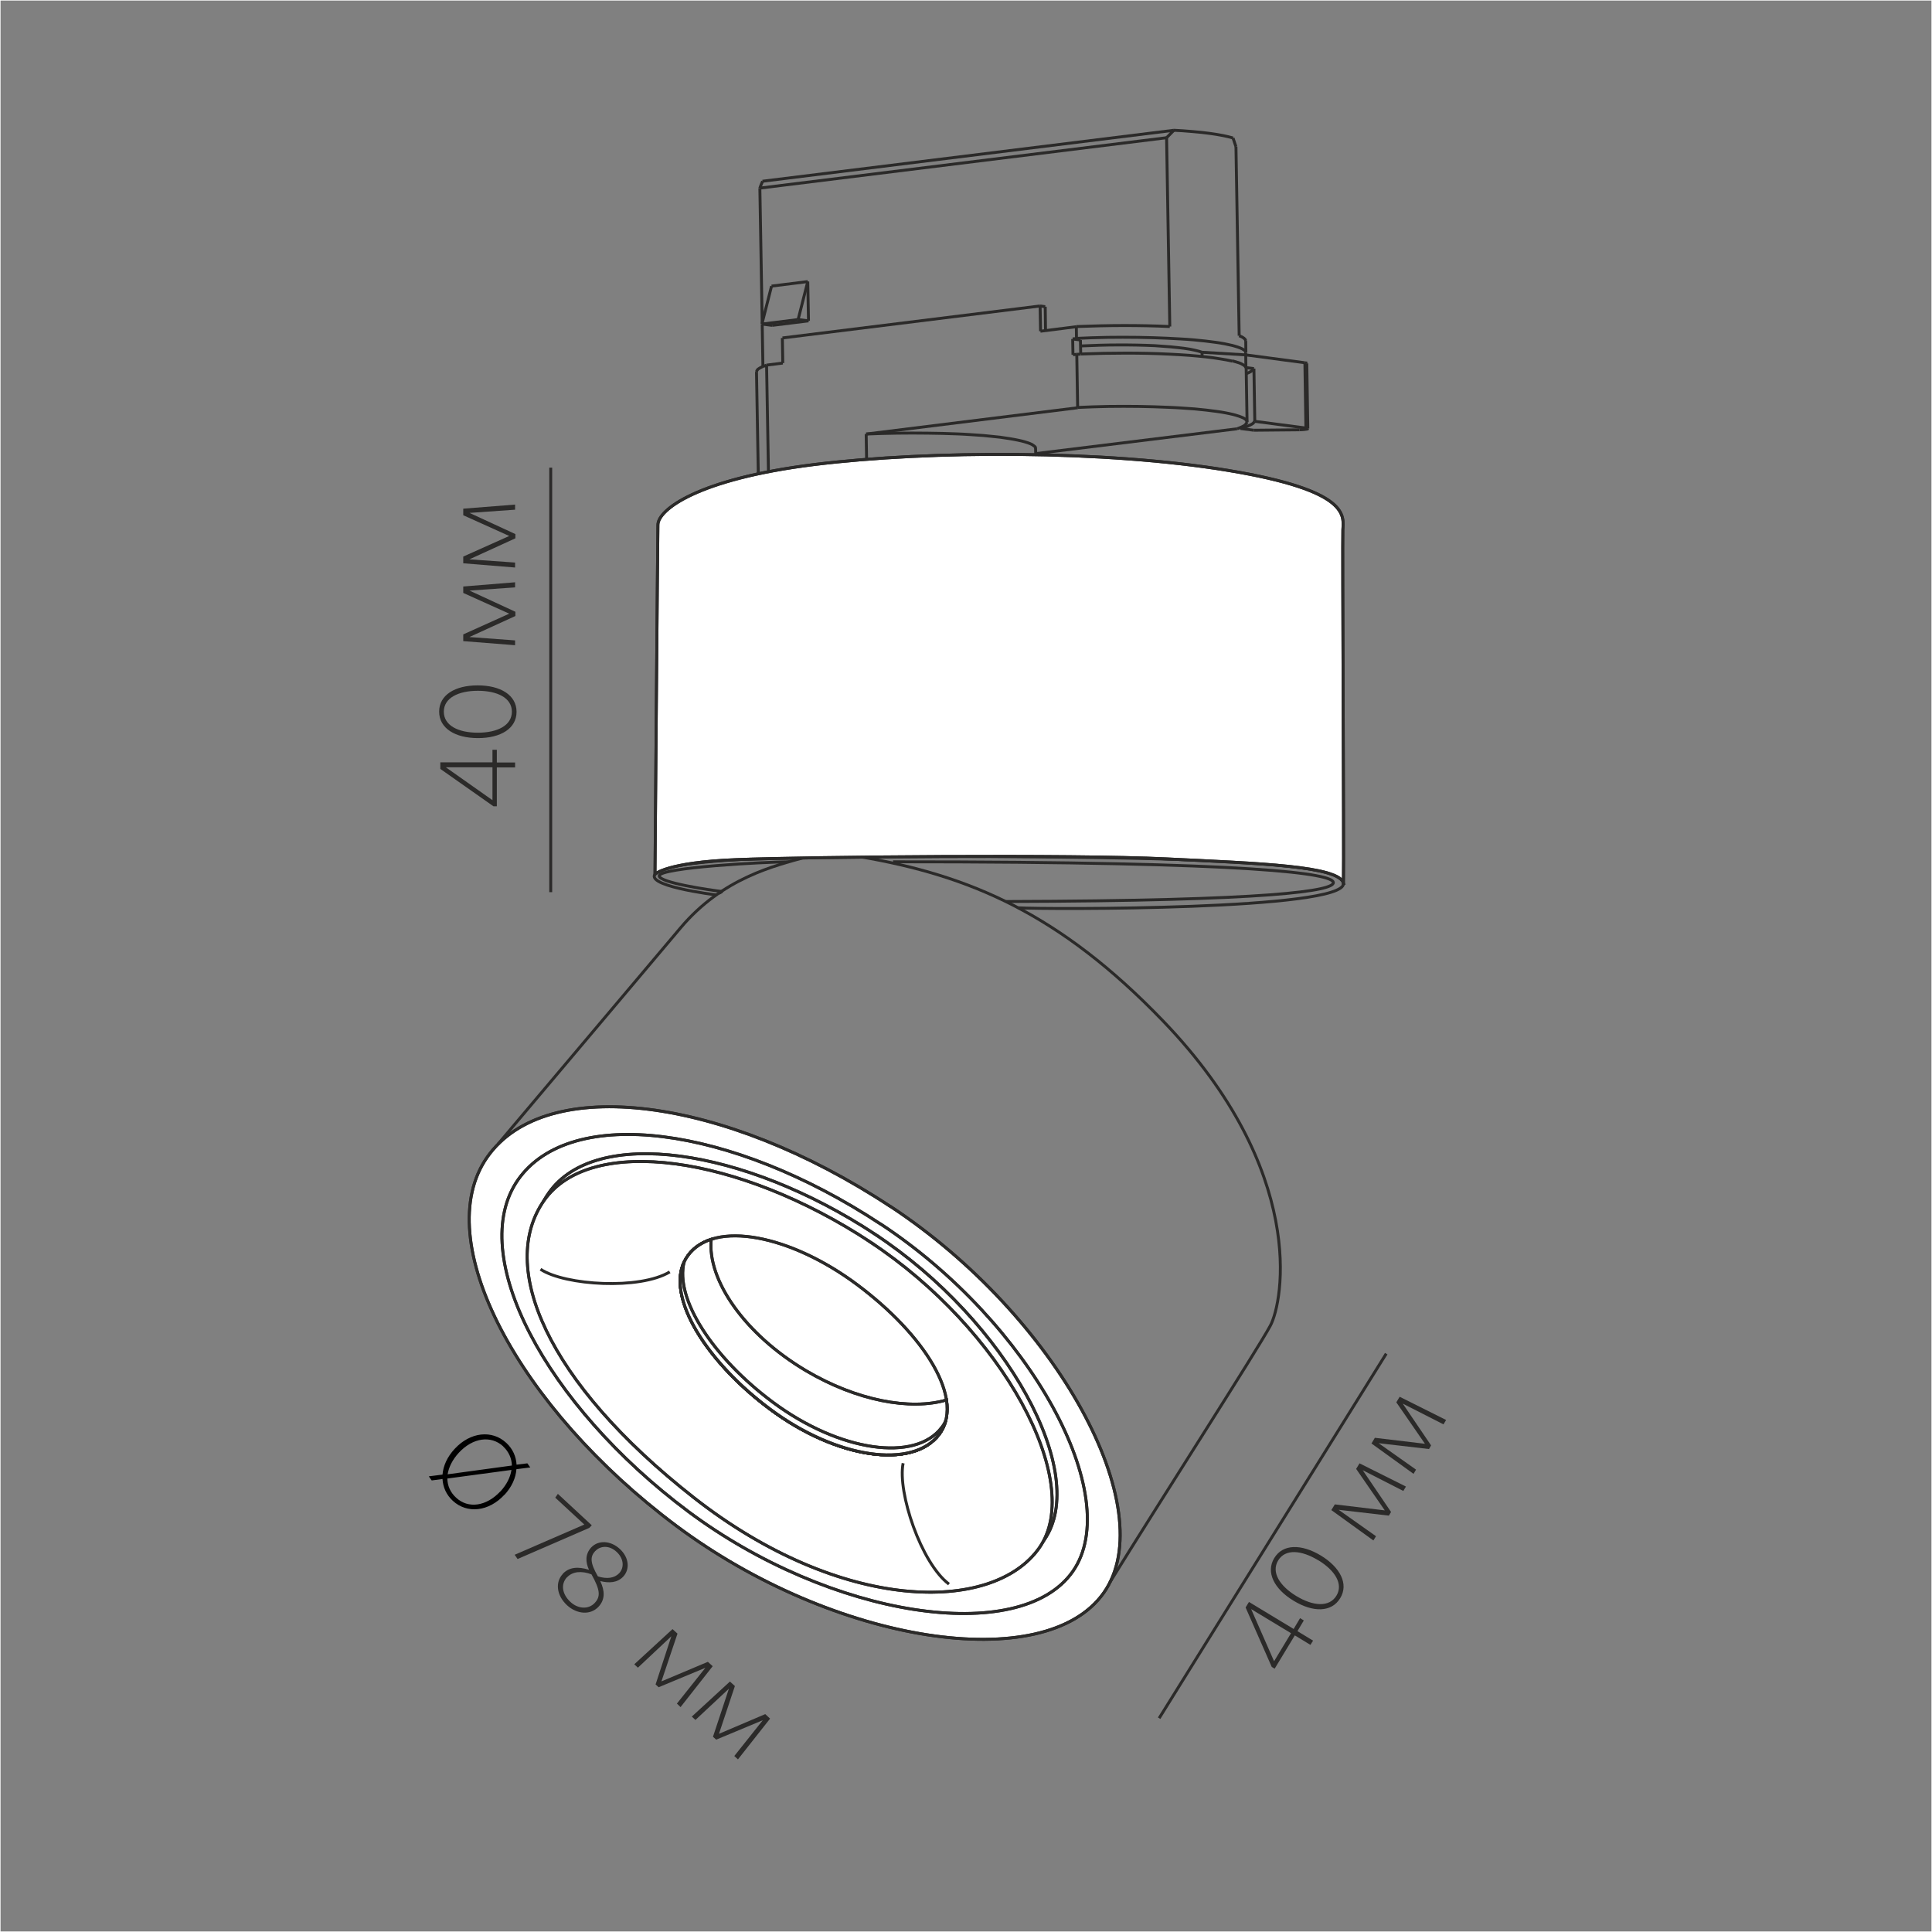 <?xml version="1.0" encoding="UTF-8"?>
<!DOCTYPE svg PUBLIC "-//W3C//DTD SVG 1.1//EN" "http://www.w3.org/Graphics/SVG/1.1/DTD/svg11.dtd">
<!-- Creator: CorelDRAW X6 -->
<svg xmlns="http://www.w3.org/2000/svg" xml:space="preserve" width="132.292mm" height="132.292mm" version="1.1" style="shape-rendering:geometricPrecision; text-rendering:geometricPrecision; image-rendering:optimizeQuality; fill-rule:evenodd; clip-rule:evenodd"
viewBox="0 0 13229 13229"
 xmlns:xlink="http://www.w3.org/1999/xlink">
 <rect x="0" y="0" width="13229" height="13229" fill="#808080" stroke="none"/>
 <defs>
  <style type="text/css">
   <![CDATA[
    .str0 {stroke:#FEFEFE;stroke-width:7.62}
    .str2 {stroke:#2B2A29;stroke-width:20}
    .str1 {stroke:#2B2A29;stroke-width:20;stroke-linejoin:round}
    .fil0 {fill:none}
    .fil1 {fill:none;fill-rule:nonzero}
    .fil3 {fill:white}
    .fil2 {fill:#2B2A29;fill-rule:nonzero}
    .fil4 {fill:black;fill-rule:nonzero}
   ]]>
  </style>
 </defs>
 <g id="Слой_x0020_1">
  <rect class="fil0 str0" width="13229" height="13229"/>
  <line class="fil1 str1" x1="8948" y1="2488" x2="8955" y2= "2935" />
  <line class="fil1 str1" x1="8942" y1="2931" x2="8935" y2= "2484" />
  <line class="fil1 str1" x1="8586" y1="2524" x2="8592" y2= "2885" />
  <line class="fil1 str1" x1="8539" y1="2889" x2="8533" y2= "2523" />
  <line class="fil1 str1" x1="8531" y1="2415" x2="8530" y2= "2334" />
  <line class="fil1 str1" x1="8531" y1="2517" x2="8530" y2= "2431" />
  <line class="fil1 str1" x1="8485" y1="2299" x2="8463" y2= "1005" />
  <line class="fil1 str1" x1="8494" y1="2926" x2="8494" y2= "2934" />
  <line class="fil1 str1" x1="8231" y1="2441" x2="8231" y2= "2412" />
  <line class="fil1 str1" x1="6870" y1="3323" x2="6886" y2= "3329" />
  <line class="fil1 str1" x1="6847" y1="3421" x2="6888" y2= "3437" />
  <line class="fil1 str1" x1="8010" y1="2236" x2="7988" y2= "943" />
  <line class="fil1 str1" x1="7398" y1="2328" x2="7400" y2= "2425" />
  <line class="fil1 str1" x1="7379" y1="2792" x2="7373" y2= "2426" />
  <line class="fil1 str1" x1="7371" y1="2318" x2="7370" y2= "2237" />
  <line class="fil1 str1" x1="7345" y1="2321" x2="7347" y2= "2429" />
  <line class="fil1 str1" x1="7159" y1="2263" x2="7157" y2= "2100" />
  <line class="fil1 str1" x1="7125" y1="2268" x2="7122" y2= "2095" />
  <line class="fil1 str1" x1="7091" y1="3069" x2="7096" y2= "3371" />
  <line class="fil1 str1" x1="6906" y1="3374" x2="6908" y2= "3482" />
  <line class="fil1 str1" x1="6888" y1="3437" x2="6886" y2= "3329" />
  <line class="fil1 str1" x1="6870" y1="3297" x2="6872" y2= "3405" />
  <line class="fil1 str1" x1="6847" y1="3421" x2="6847" y2= "3408" />
  <line class="fil1 str1" x1="6757" y1="3285" x2="6760" y2= "3393" />
  <line class="fil1 str1" x1="6751" y1="3420" x2="6751" y2= "3426" />
  <line class="fil1 str1" x1="6624" y1="3302" x2="6625" y2= "3410" />
  <line class="fil1 str1" x1="6473" y1="3490" x2="6473" y2= "3489" />
  <line class="fil1 str1" x1="5931" y1="2972" x2="5936" y2= "3274" />
  <line class="fil1 str1" x1="5531" y1="1928" x2="5536" y2= "2197" />
  <line class="fil1 str1" x1="5385" y1="3400" x2="5387" y2= "3508" />
  <line class="fil1 str1" x1="5360" y1="2486" x2="5357" y2= "2314" />
  <line class="fil1 str1" x1="5249" y1="2500" x2="5264" y2= "3357" />
  <line class="fil1 str1" x1="5224" y1="2510" x2="5219" y2= "2219" />
  <line class="fil1 str1" x1="5219" y1="2211" x2="5203" y2= "1288" />
  <line class="fil1 str1" x1="5195" y1="3403" x2="5180" y2= "2546" />
  <line class="fil1 str1" x1="5465" y1="2188" x2="5531" y2= "1928" />
  <line class="fil1 str1" x1="5217" y1="2219" x2="5283" y2= "1959" />
  <line class="fil1 str1" x1="6191" y1="3454" x2="6684" y2= "3518" />
  <line class="fil1 str1" x1="6727" y1="3423" x2="6625" y2= "3410" />
  <line class="fil1 str1" x1="6888" y1="3437" x2="6826" y2= "3440" />
  <line class="fil1 str1" x1="6751" y1="3426" x2="6847" y2= "3421" />
  <line class="fil1 str1" x1="7027" y1="3417" x2="6907" y2= "3432" />
  <line class="fil1 str1" x1="6872" y1="3405" x2="6727" y2= "3423" />
  <line class="fil1 str1" x1="6625" y1="3410" x2="6760" y2= "3393" />
  <line class="fil1 str1" x1="5612" y1="3525" x2="6191" y2= "3454" />
  <line class="fil1 str1" x1="6624" y1="3302" x2="6758" y2= "3285" />
  <line class="fil1 str1" x1="5264" y1="3357" x2="5936" y2= "3274" />
  <line class="fil1 str1" x1="7092" y1="3106" x2="8471" y2= "2936" />
  <line class="fil1 str1" x1="8898" y1="2943" x2="8585" y2= "2946" />
  <line class="fil1 str1" x1="7379" y1="2792" x2="5931" y2= "2972" />
  <line class="fil1 str1" x1="8585" y1="2946" x2="8494" y2= "2934" />
  <line class="fil1 str1" x1="8592" y1="2885" x2="8942" y2= "2931" />
  <line class="fil1 str1" x1="5287" y1="2228" x2="5219" y2= "2219" />
  <line class="fil1 str1" x1="7373" y1="2426" x2="7347" y2= "2429" />
  <line class="fil1 str1" x1="7371" y1="2318" x2="7345" y2= "2321" />
  <line class="fil1 str1" x1="7370" y1="2237" x2="7124" y2= "2268" />
  <line class="fil1 str1" x1="5360" y1="2486" x2="5249" y2= "2500" />
  <line class="fil1 str1" x1="5536" y1="2197" x2="5465" y2= "2188" />
  <line class="fil1 str1" x1="8531" y1="2517" x2="8586" y2= "2524" />
  <line class="fil1 str1" x1="7398" y1="2328" x2="7345" y2= "2321" />
  <line class="fil1 str1" x1="8935" y1="2484" x2="8530" y2= "2430" />
  <line class="fil1 str1" x1="7157" y1="2100" x2="7122" y2= "2095" />
  <line class="fil1 str1" x1="8530" y1="2430" x2="8231" y2= "2412" />
  <line class="fil1 str1" x1="7122" y1="2095" x2="5358" y2= "2314" />
  <line class="fil1 str1" x1="5287" y1="2228" x2="5536" y2= "2197" />
  <line class="fil1 str1" x1="5217" y1="2219" x2="5465" y2= "2188" />
  <line class="fil1 str1" x1="5283" y1="1959" x2="5531" y2= "1928" />
  <line class="fil1 str1" x1="7988" y1="943" x2="5203" y2= "1288" />
  <line class="fil1 str1" x1="8038" y1="892" x2="5221" y2= "1241" />
  <line class="fil1 str1" x1="7373" y1="2426" x2="7399" y2= "2425" />
  <path class="fil1 str1" d="M6624 3304c-33,-3 -66,-5 -100,-7 -36,-2 -72,-4 -109,-5"/>
  <path class="fil1 str1" d="M6416 3293c-91,-3 -182,-3 -272,-2 -91,2 -181,5 -272,11"/>
  <path class="fil1 str1" d="M5872 3302c-34,2 -69,5 -103,8 -31,3 -63,6 -95,10 -28,3 -56,7 -84,11 -24,3 -48,8 -72,12l-31 7 -27 7 -23 7 -19 7 -15 7 -11 7 -4 4 -3 4 -1 4 0 2"/>
  <polyline class="fil1 str1" points="6906,3374 6905,3369 6901,3364 6895,3358 6887,3353 "/>
  <path class="fil1 str1" d="M6908 3482l-1 5 -3 5 -5 5 -6 5 -18 9 -25 9 -32 9 -38 9 -44 8c-17,3 -34,5 -50,8"/>
  <path class="fil1 str1" d="M5612 3572c-17,-2 -33,-4 -50,-6l-45 -7 -39 -7 -32 -8 -26 -9 -18 -9 -7 -5 -5 -5 -3 -5 -1 -3"/>
  <polyline class="fil1 str1" points="6826,3440 6845,3445 6861,3450 6875,3455 6887,3460 6896,3465 6903,3471 6906,3476 6908,3482 "/>
  <path class="fil1 str1" d="M5387 3508l2 -7 6 -7 9 -7 13 -7 16 -7 20 -7 24 -6 27 -6c21,-5 42,-8 63,-12 25,-4 50,-8 75,-11 28,-4 56,-7 84,-10 31,-3 62,-6 93,-8 34,-3 67,-5 100,-7 35,-2 69,-3 104,-5 71,-3 142,-4 214,-4 69,0 138,1 206,3 61,2 122,5 183,11"/>
  <path class="fil1 str1" d="M6626 3412l34 3c30,3 61,6 91,11"/>
  <polyline class="fil1 str1" points="8955,2935 8954,2937 8953,2937 8951,2938 8945,2939 8938,2940 8930,2941 8920,2942 8898,2943 "/>
  <polyline class="fil1 str1" points="8948,2488 8947,2487 8946,2486 8944,2485 8940,2485 8935,2484 "/>
  <path class="fil1 str1" d="M8231 2412l-22 -7 -28 -7 -34 -7 -39 -6c-31,-4 -62,-7 -92,-10 -36,-3 -72,-5 -108,-8 -40,-2 -80,-3 -121,-4 -43,-1 -86,-1 -128,-1 -87,0 -174,3 -261,7"/>
  <polyline class="fil1 str1" points="8586,2524 8580,2532 8569,2541 8554,2550 8534,2558 "/>
  <polyline class="fil1 str1" points="8942,2931 8948,2932 8952,2933 8953,2934 8954,2934 8955,2935 "/>
  <path class="fil1 str1" d="M8494 2934c0,0 25,-8 38,-12 0,0 20,-7 29,-12l11 -6 9 -6 10 -13"/>
  <path class="fil1 str1" d="M6473 3489l-5 -7 -7 -3 -9 -3 -11 -3 -14 -3 -16 -3 -18 -2 -42 -4c-16,-1 -33,-2 -49,-3 -37,-2 -74,-3 -111,-3"/>
  <path class="fil1 str1" d="M6191 3453c-45,0 -90,1 -136,4 -21,1 -42,2 -63,4 -19,2 -38,4 -56,6"/>
  <path class="fil1 str1" d="M5936 3467c-16,2 -31,4 -47,7l-20 4 -16 4 -13 4 -9 4 -4 2 -3 2 -2 5"/>
  <path class="fil1 str1" d="M8471 2936c0,0 20,-7 30,-12l12 -6 10 -6c8,-6 17,-23 17,-23"/>
  <path class="fil1 str1" d="M8010 2236c-104,-5 -208,-7 -313,-7 -109,0 -218,3 -327,7"/>
  <path class="fil1 str1" d="M7096 3371c0,0 -9,18 -17,23l-10 6 -12 6c-10,4 -30,11 -30,11"/>
  <polyline class="fil1 str1" points="5249,2500 5242,2503 5222,2510 "/>
  <polyline class="fil1 str1" points="5222,2510 5204,2519 5190,2528 5183,2537 5180,2546 "/>
  <polyline class="fil1 str1" points="8530,2334 8527,2325 8518,2316 8504,2307 8485,2299 "/>
  <path class="fil1 str1" d="M8533 2523l-2 -7 -5 -7 -7 -7 -10 -6 -13 -7 -16 -6c-13,-4 -41,-12 -41,-12"/>
  <path class="fil1 str1" d="M8439 2473c-26,-6 -53,-11 -79,-15 -33,-6 -67,-10 -100,-14 -39,-4 -79,-8 -118,-11 -45,-3 -89,-6 -134,-8 -99,-5 -198,-7 -297,-7 -104,0 -208,2 -311,6"/>
  <polyline class="fil1 str1" points="8524,2430 8529,2422 8531,2415 "/>
  <polyline class="fil1 str1" points="5384,3471 5341,3464 5303,3457 5270,3449 5244,3440 5223,3431 5207,3422 5202,3417 5198,3413 5195,3403 "/>
  <path class="fil1 str1" d="M8443 945c-23,-7 -46,-12 -70,-17 -31,-6 -62,-11 -93,-15 -37,-5 -75,-9 -113,-12 -43,-4 -87,-7 -130,-9"/>
  <path class="fil1 str1" d="M8531 2415l-2 -7 -5 -7 -8 -6 -10 -6 -13 -6 -16 -6c-14,-5 -41,-12 -41,-12 -17,-4 -34,-7 -51,-11 -20,-4 -41,-7 -62,-10 -23,-3 -47,-6 -71,-9 -26,-3 -53,-5 -80,-8 -29,-3 -57,-4 -86,-6 -31,-2 -62,-3 -93,-5 -67,-3 -133,-5 -200,-6 -70,-1 -141,-1 -211,0 -70,1 -141,4 -211,7"/>
  <path class="fil1 str1" d="M5936 3274c73,-3 145,-6 217,-7 72,-1 145,-1 217,0 68,1 137,3 205,6 61,3 122,7 182,12"/>
  <path class="fil1 str1" d="M5931 2972c70,-3 141,-5 211,-6 70,-1 141,-1 211,0 67,1 134,2 200,5 31,1 62,3 93,5 29,2 58,4 87,6 26,3 53,5 79,8 24,2 48,5 71,9 21,3 41,6 62,10 17,3 34,7 52,11 0,0 28,7 41,12l16 6 13 6 10 7 8 6 5 6 2 7"/>
  <path class="fil1 str1" d="M5195 3403c0,0 9,-18 17,-23l10 -6 12 -6c10,-4 30,-11 30,-11"/>
  <path class="fil1 str1" d="M6870 3297c17,2 34,5 51,7l45 8 39 8 32 9 26 10c0,0 12,6 18,10l6 5 5 5 3 5 1 5"/>
  <path class="fil1 str1" d="M6760 3393l30 3c27,3 55,6 82,9"/>
  <path class="fil1 str1" d="M8539 2889l-2 -7 -5 -7 -8 -7 -10 -6 -14 -6 -16 -6c-13,-5 -41,-12 -41,-12 -17,-4 -34,-8 -51,-11 -20,-4 -41,-7 -62,-10 -23,-3 -47,-6 -71,-9 -26,-3 -53,-5 -79,-8 -29,-2 -58,-4 -87,-6 -31,-2 -62,-4 -93,-5 -67,-3 -134,-5 -200,-6 -70,-1 -141,-1 -211,0 -70,1 -141,4 -211,7"/>
  <path class="fil1 str1" d="M5203 1288c5,-16 12,-31 19,-47"/>
  <path class="fil1 str1" d="M8443 945c7,20 14,41 20,60"/>
  <path class="fil1 str1" d="M8038 892c-16,17 -33,34 -50,51"/>
  <line class="fil1 str1" x1="3771" y1="6109" x2="3771" y2= "3202" />
  <path class="fil2" d="M3402 5134l-30 0 0 86 -357 0 0 45 364 256 23 0 0 -266 125 0 0 -34 -125 0 0 -86zm-30 120l0 225 -319 -225 319 0z"/>
  <path class="fil2" d="M3271 4693c-156,0 -264,66 -264,180 0,114 110,181 266,181 156,0 264,-66 264,-180 0,-114 -109,-181 -266,-181zm1 37c134,0 233,49 233,143 0,95 -100,144 -233,144 -134,0 -233,-49 -233,-144 0,-94 100,-143 233,-143z"/>
  <polygon class="fil2" points="3527,3987 3172,4016 3172,4060 3487,4202 3172,4344 3172,4390 3527,4418 3527,4385 3214,4362 3529,4218 3529,4189 3215,4044 3527,4022 "/>
  <polygon class="fil2" points="3527,3455 3172,3483 3172,3528 3487,3670 3172,3811 3172,3857 3527,3886 3527,3852 3214,3830 3529,3686 3529,3657 3215,3512 3527,3490 "/>
  <line class="fil1 str2" x1="7937" y1="11765" x2="9492" y2= "9269" />
  <path class="fil2" d="M8928 11096l-26 -16 -44 74 -306 -185 -23 38 179 407 20 12 138 -228 107 65 18 -29 -107 -65 44 -74zm-88 87l-116 192 -157 -357 273 165z"/>
  <path class="fil2" d="M9044 10651c-133,-80 -260,-80 -319,18 -59,97 0,212 133,292 133,81 260,80 319,-18 59,-97 0,-211 -133,-292zm-18 32c114,69 174,163 125,243 -49,81 -160,72 -274,3 -114,-69 -174,-163 -125,-244 49,-81 159,-71 273,-2z"/>
  <polygon class="fil2" points="9627,10179 9309,10020 9286,10058 9482,10342 9140,10301 9116,10340 9404,10548 9422,10519 9166,10338 9510,10378 9525,10353 9331,10067 9609,10209 "/>
  <polygon class="fil2" points="9902,9723 9584,9564 9561,9602 9757,9886 9414,9845 9391,9884 9679,10092 9696,10063 9440,9882 9785,9922 9799,9897 9605,9611 9884,9753 "/>
  <path class="fil3 str2" d="M6095 8260c-1140,-751 -2356,-908 -2758,-338 -402,571 211,1717 1294,2526 1083,808 2525,1029 2927,458 402,-571 -322,-1896 -1462,-2646z"/>
  <path class="fil0 str2" d="M6095 8260c-1140,-751 -2356,-908 -2758,-338 -402,571 211,1717 1294,2526 1083,808 2525,1029 2927,458 402,-571 -322,-1896 -1462,-2646z"/>
  <path class="fil3 str2" d="M6029 8381c-1025,-675 -2119,-817 -2481,-304 -361,514 190,1544 1164,2272 974,727 2271,926 2633,412 361,-513 -290,-1705 -1315,-2380z"/>
  <path class="fil0 str2" d="M6029 8381c-1025,-675 -2119,-817 -2481,-304 -361,514 190,1544 1164,2272 974,727 2271,926 2633,412 361,-513 -290,-1705 -1315,-2380z"/>
  <path class="fil3 str2" d="M5992 8451c-903,-594 -1914,-737 -2233,-285 -318,452 14,1243 1024,2035 1010,792 2048,797 2366,345 318,-452 -255,-1501 -1158,-2095z"/>
  <path class="fil0 str2" d="M5992 8451c-903,-594 -1914,-737 -2233,-285 -318,452 14,1243 1024,2035 1010,792 2048,797 2366,345 318,-452 -255,-1501 -1158,-2095z"/>
  <path class="fil3 str2" d="M5959 8504c-903,-594 -1914,-737 -2233,-285 -318,452 14,1243 1024,2035 1010,792 2048,797 2366,345 318,-452 -255,-1501 -1158,-2095z"/>
  <path class="fil0 str2" d="M5959 8504c-903,-594 -1914,-737 -2233,-285 -318,452 14,1243 1024,2035 1010,792 2048,797 2366,345 318,-452 -255,-1501 -1158,-2095z"/>
  <path class="fil3 str2" d="M4712 8595c-180,241 103,713 560,1053 457,341 979,414 1159,173 180,-241 -104,-683 -561,-1024 -457,-341 -978,-444 -1158,-203z"/>
  <path class="fil0 str2" d="M4712 8595c-180,241 103,713 560,1053 457,341 979,414 1159,173 180,-241 -104,-683 -561,-1024 -457,-341 -978,-444 -1158,-203z"/>
  <path class="fil3 str2" d="M4712 8595c-180,241 103,713 560,1053 457,341 979,414 1159,173 49,-65 63,-146 50,-235 -248,73 -615,5 -963,-201 -419,-249 -676,-620 -648,-899 -65,21 -119,57 -157,108z"/>
  <path class="fil0 str2" d="M4712 8595c-180,241 103,713 560,1053 457,341 979,414 1159,173 49,-65 63,-146 50,-235 -248,73 -615,5 -963,-201 -419,-249 -676,-620 -648,-899 -65,21 -119,57 -157,108z"/>
  <path class="fil3 str2" d="M4685 8639c-120,251 156,688 587,1009 457,341 979,414 1159,173 21,-28 36,-60 45,-93 -7,16 -16,31 -27,45 -180,241 -701,168 -1159,-173 -404,-301 -672,-705 -605,-961z"/>
  <path class="fil0 str2" d="M4685 8639c-120,251 156,688 587,1009 457,341 979,414 1159,173 21,-28 36,-60 45,-93 -7,16 -16,31 -27,45 -180,241 -701,168 -1159,-173 -404,-301 -672,-705 -605,-961z"/>
  <path class="fil0 str2" d="M4586 8709c-204,124 -717,93 -885,-18"/>
  <path class="fil0 str2" d="M6498 10847c-191,-143 -354,-630 -314,-828"/>
  <path class="fil0 str2" d="M7600 10834c353,-571 1010,-1592 1098,-1756 89,-164 255,-1059 -735,-2088 -709,-737 -1327,-995 -2069,-1123"/>
  <path class="fil0 str2" d="M4906 6128c0,0 -541,-66 -404,-157 137,-91 969,-106 1397,-108 427,-2 1977,0 2583,40 606,40 713,86 717,146 14,183 -2035,179 -2228,167"/>
  <path class="fil0 str2" d="M5524 5867c-220,61 -575,144 -863,485 -288,341 -1250,1481 -1250,1481"/>
  <path class="fil3 str2" d="M9199 6048c4,-247 -8,-2325 -4,-2420 4,-95 53,-268 -786,-407 -839,-139 -2034,-139 -2835,-40 -801,100 -1067,310 -1069,412 -2,102 -20,2393 -20,2393 0,0 76,-81 558,-100 482,-19 2299,-36 2943,-5 644,31 1181,49 1214,167z"/>
  <path class="fil0 str2" d="M9199 6048c4,-247 -8,-2325 -4,-2420 4,-95 53,-268 -786,-407 -839,-139 -2034,-139 -2835,-40 -801,100 -1067,310 -1069,412 -2,102 -20,2393 -20,2393 0,0 76,-81 558,-100 482,-19 2299,-36 2943,-5 644,31 1181,49 1214,167z"/>
  <path class="fil0 str2" d="M6115 5901c2516,-1 3007,83 3015,141 8,58 -426,126 -2242,131"/>
  <path class="fil0 str2" d="M5403 5901c-172,1 -885,39 -889,96 -3,47 352,98 426,107 9,1 -17,12 -17,12"/>
  <path class="fil4" d="M3454 10236c50,-54 78,-116 82,-176l95 -12 -20 -28 -74 9c-3,-56 -26,-108 -70,-149 -98,-91 -247,-75 -354,41 -51,55 -78,116 -83,176l-94 12 20 28 74 -10c3,56 26,108 70,149 98,91 247,75 354,-41zm-28 -24c-95,102 -219,121 -303,43 -40,-37 -59,-82 -60,-131l439 -59c-7,49 -32,100 -76,148zm19 -308c39,36 59,83 60,131l-440 60c8,-49 33,-100 77,-148 95,-102 219,-121 304,-43z"/>
  <polygon class="fil2" points="4035,10462 4052,10444 3820,10229 3802,10255 4001,10439 3524,10646 3544,10675 "/>
  <path class="fil2" d="M3853 10778c-52,56 -43,146 30,214 68,62 161,69 216,9 45,-49 43,-108 11,-175 59,15 117,13 158,-31 46,-50 40,-130 -24,-189 -64,-59 -148,-61 -196,-10 -42,46 -39,101 -15,153 -75,-24 -137,-19 -181,29zm29 23c39,-42 101,-46 168,-21 60,107 63,152 23,195 -45,49 -118,40 -167,-6 -57,-53 -68,-121 -24,-169zm195 -181c31,-34 93,-43 146,7 48,45 53,106 17,145 -33,35 -85,41 -146,22 -54,-94 -54,-135 -18,-174z"/>
  <polygon class="fil2" points="4660,11689 4880,11409 4847,11379 4529,11513 4639,11186 4605,11155 4343,11396 4368,11419 4597,11204 4489,11534 4510,11553 4830,11420 4635,11665 "/>
  <polygon class="fil2" points="5053,12047 5273,11768 5240,11737 4923,11872 5032,11545 4998,11514 4737,11754 4762,11777 4991,11563 4882,11892 4904,11912 5223,11779 5028,12024 "/>
 </g>
</svg>
